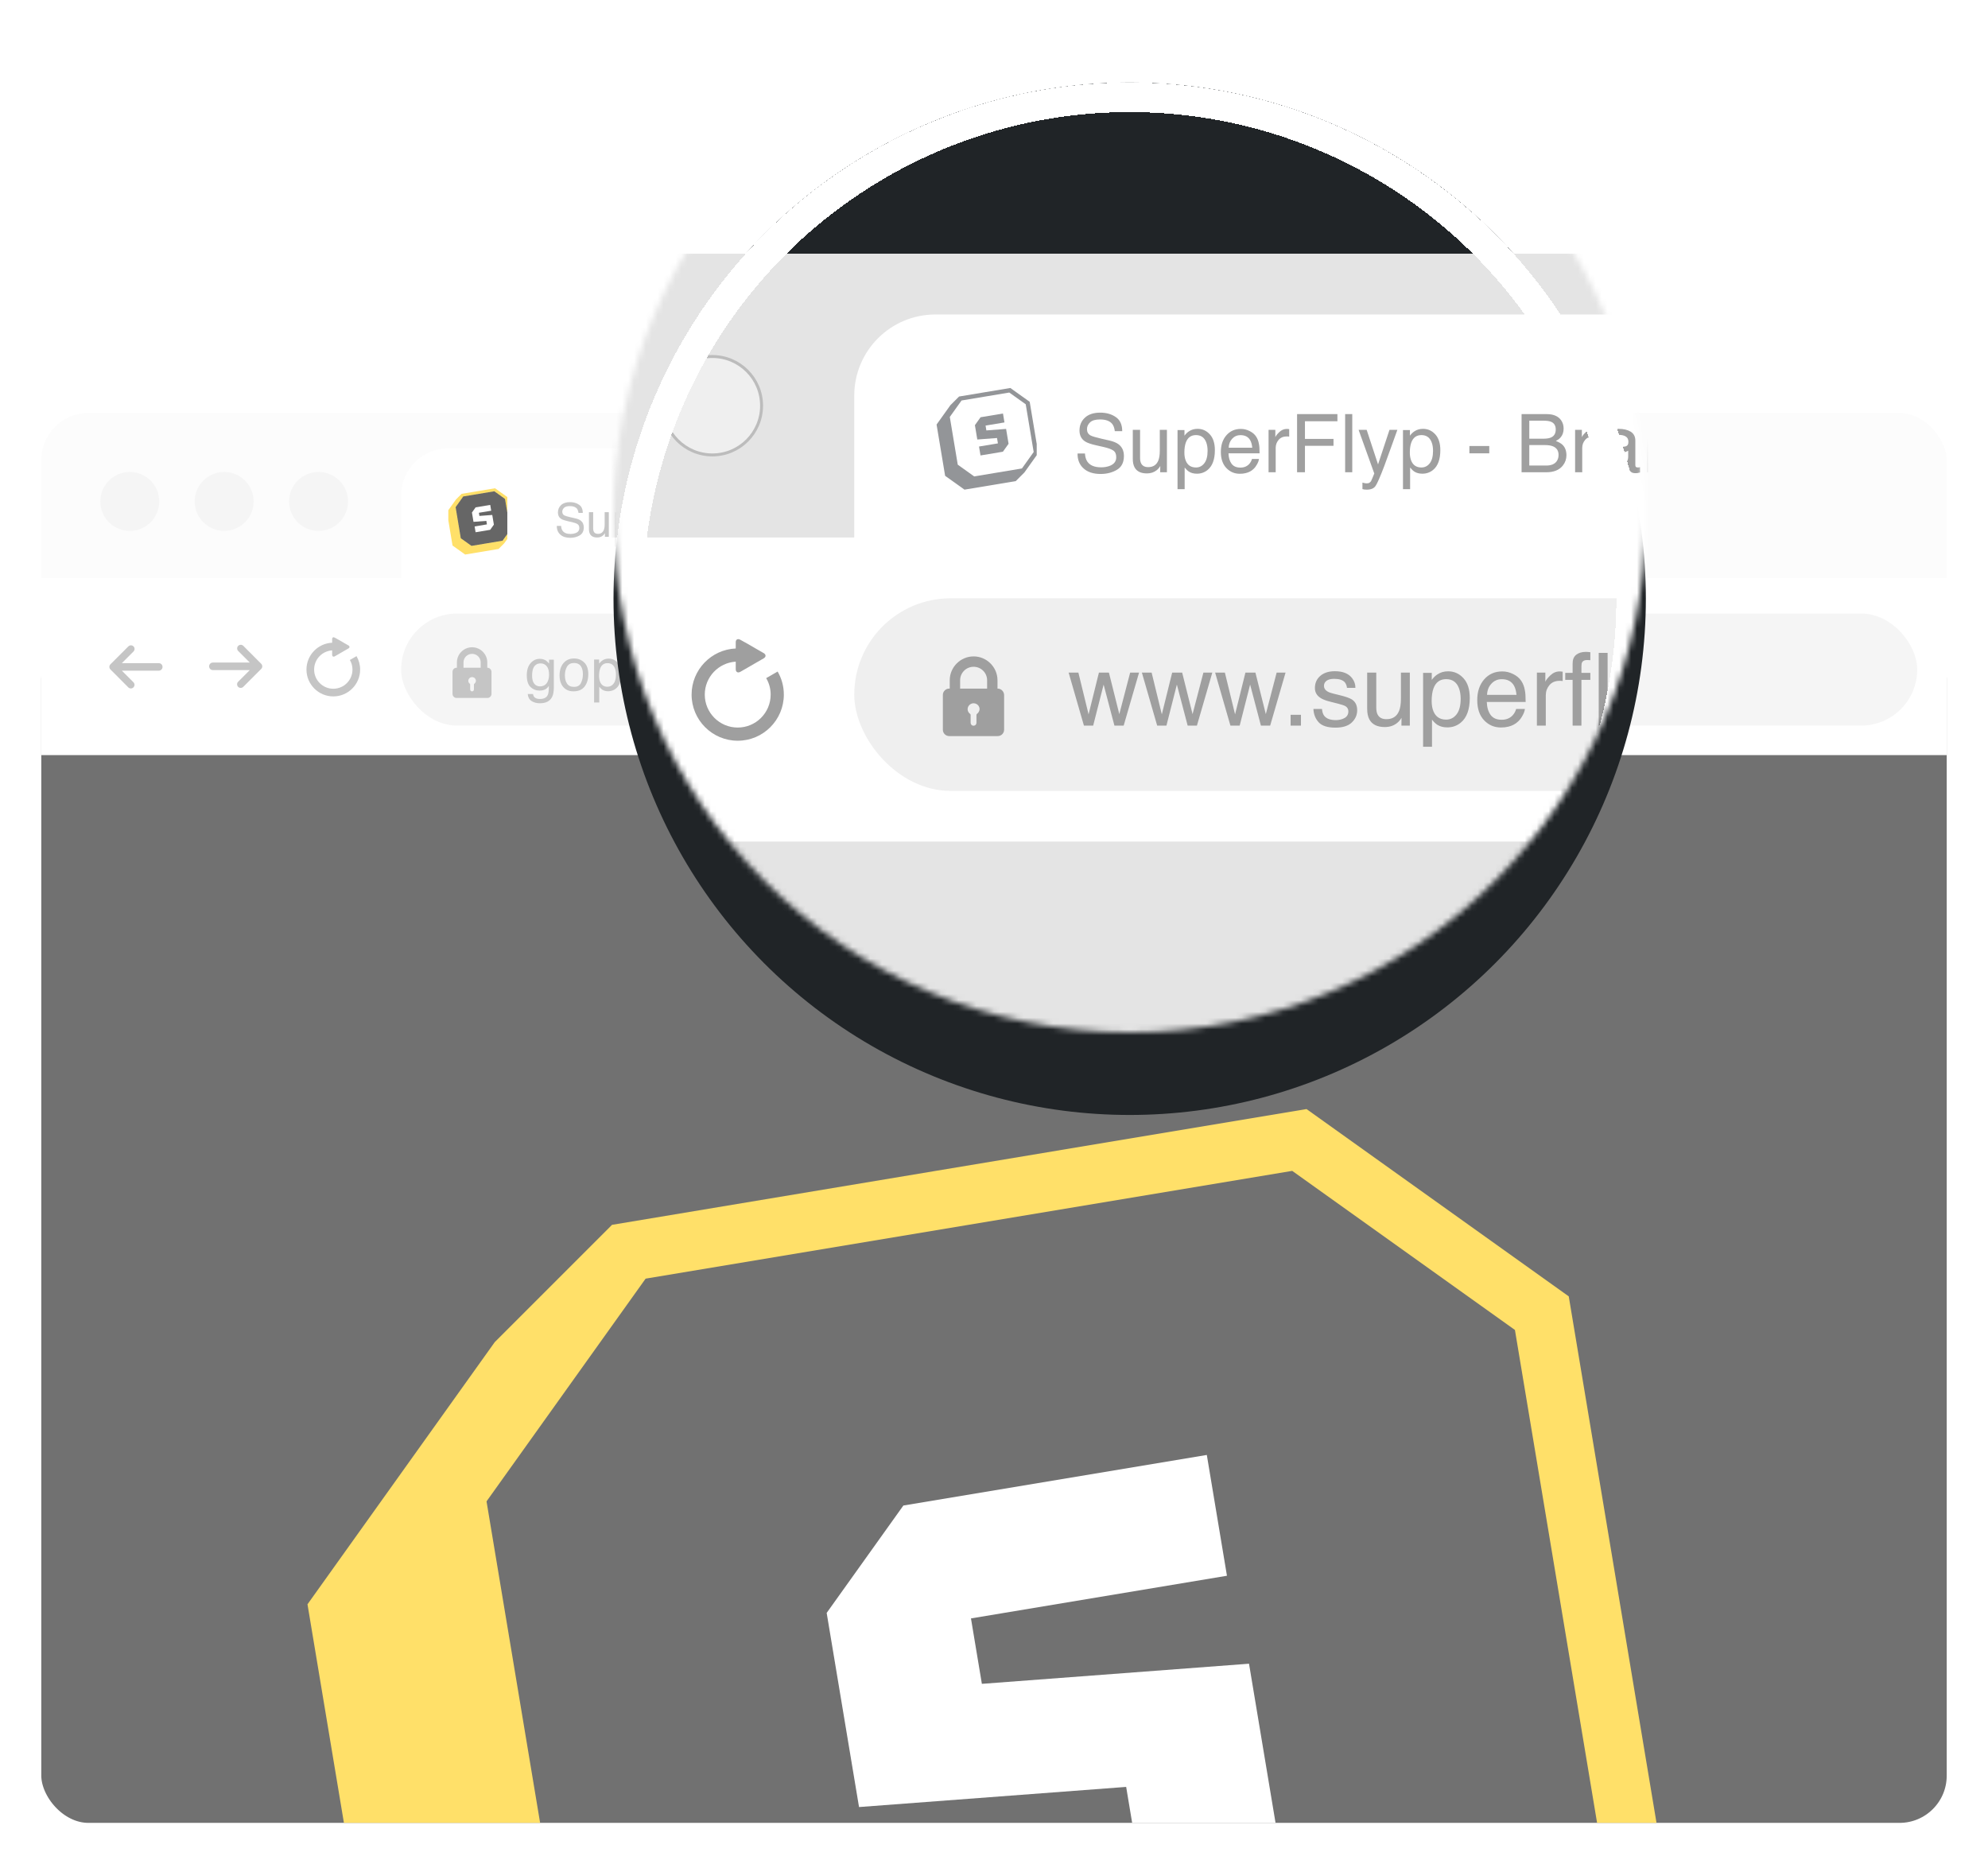 <svg width="337" height="316" viewBox="0 0 337 316" fill="none" xmlns="http://www.w3.org/2000/svg">
<g opacity="0.6" filter="url(#filter0_f_2501_3240)">
<rect x="5" y="68" width="327" height="243" rx="10" fill="#FAFAFA" stroke="white" stroke-width="4"/>
<rect x="5" y="105" width="327" height="206" rx="10" fill="#121212" stroke="white" stroke-width="4"/>
<circle cx="22" cy="85" r="5" fill="#EFEFEF"/>
<circle cx="38" cy="85" r="5" fill="#EFEFEF"/>
<circle cx="54" cy="85" r="5" fill="#EFEFEF"/>
<rect x="68" y="76" width="134" height="35" rx="8" fill="white"/>
<rect x="7" y="98" width="323" height="30" fill="white"/>
<rect x="68" y="104" width="257" height="19" rx="9.5" fill="#EFEFEF"/>
<path d="M82.618 113.188H82.604V112.292C82.604 110.878 81.442 109.716 80.028 109.716C78.614 109.716 77.452 110.878 77.452 112.292V113.188H77.396C77.018 113.188 76.71 113.496 76.71 113.874V117.626C76.71 118.004 77.018 118.312 77.396 118.312H82.632C83.01 118.312 83.318 118.004 83.318 117.626V113.86C83.29 113.482 82.996 113.188 82.618 113.188ZM80.406 115.904C80.35 115.946 80.336 115.974 80.336 116.044C80.336 116.324 80.336 116.59 80.336 116.87C80.336 116.982 80.28 117.094 80.182 117.15C79.944 117.276 79.706 117.108 79.706 116.87C79.706 116.59 79.706 116.324 79.706 116.044C79.706 115.988 79.692 115.946 79.65 115.918C79.398 115.736 79.314 115.414 79.44 115.148C79.566 114.882 79.86 114.728 80.14 114.784C80.448 114.84 80.672 115.092 80.672 115.414C80.658 115.596 80.574 115.778 80.406 115.904ZM81.47 113.188H78.572V112.292C78.572 111.494 79.216 110.836 80.028 110.836C80.826 110.836 81.484 111.48 81.484 112.292V113.188H81.47Z" fill="#9F9F9F"/>
<path d="M91.49 111.678C91.9 111.678 92.258 111.779 92.564 111.98C92.731 112.094 92.9 112.26 93.072 112.479V111.819H93.883V116.575C93.883 117.239 93.785 117.763 93.59 118.147C93.225 118.857 92.537 119.212 91.524 119.212C90.961 119.212 90.488 119.085 90.103 118.831C89.719 118.58 89.505 118.187 89.459 117.649H90.353C90.395 117.884 90.48 118.064 90.606 118.191C90.805 118.387 91.118 118.484 91.544 118.484C92.218 118.484 92.659 118.247 92.867 117.771C92.991 117.492 93.048 116.992 93.038 116.272C92.862 116.539 92.651 116.738 92.403 116.868C92.156 116.998 91.829 117.063 91.422 117.063C90.856 117.063 90.359 116.863 89.933 116.463C89.509 116.059 89.298 115.394 89.298 114.466C89.298 113.59 89.511 112.907 89.938 112.415C90.367 111.924 90.885 111.678 91.49 111.678ZM93.072 114.363C93.072 113.715 92.939 113.235 92.672 112.923C92.405 112.61 92.065 112.454 91.651 112.454C91.033 112.454 90.61 112.744 90.382 113.323C90.261 113.632 90.201 114.038 90.201 114.539C90.201 115.128 90.32 115.577 90.558 115.887C90.799 116.193 91.121 116.346 91.524 116.346C92.156 116.346 92.6 116.061 92.857 115.491C93.001 115.169 93.072 114.793 93.072 114.363ZM97.286 116.434C97.869 116.434 98.268 116.214 98.482 115.774C98.701 115.332 98.81 114.84 98.81 114.3C98.81 113.812 98.731 113.414 98.575 113.108C98.328 112.627 97.901 112.386 97.296 112.386C96.759 112.386 96.368 112.591 96.124 113.001C95.88 113.411 95.758 113.906 95.758 114.485C95.758 115.042 95.88 115.506 96.124 115.877C96.368 116.248 96.755 116.434 97.286 116.434ZM97.32 111.619C97.994 111.619 98.564 111.844 99.029 112.293C99.495 112.742 99.728 113.403 99.728 114.275C99.728 115.118 99.522 115.815 99.112 116.365C98.702 116.915 98.066 117.19 97.203 117.19C96.484 117.19 95.912 116.948 95.489 116.463C95.066 115.975 94.855 115.32 94.855 114.5C94.855 113.621 95.078 112.921 95.523 112.4C95.969 111.88 96.568 111.619 97.32 111.619ZM102.984 116.409C103.395 116.409 103.735 116.238 104.005 115.896C104.278 115.551 104.415 115.037 104.415 114.354C104.415 113.937 104.355 113.579 104.234 113.279C104.007 112.703 103.59 112.415 102.984 112.415C102.376 112.415 101.959 112.719 101.734 113.328C101.614 113.654 101.554 114.067 101.554 114.568C101.554 114.972 101.614 115.315 101.734 115.599C101.962 116.139 102.379 116.409 102.984 116.409ZM100.709 111.795H101.563V112.488C101.739 112.251 101.931 112.067 102.14 111.937C102.436 111.741 102.784 111.644 103.185 111.644C103.777 111.644 104.28 111.871 104.693 112.327C105.107 112.78 105.313 113.427 105.313 114.271C105.313 115.41 105.016 116.224 104.42 116.712C104.042 117.021 103.603 117.176 103.102 117.176C102.708 117.176 102.377 117.09 102.11 116.917C101.954 116.819 101.78 116.652 101.588 116.414V119.085H100.709V111.795ZM106.344 111.795H107.237V117H106.344V111.795ZM106.344 109.827H107.237V110.823H106.344V109.827ZM110.416 111.678C110.826 111.678 111.184 111.779 111.49 111.98C111.656 112.094 111.826 112.26 111.998 112.479V111.819H112.809V116.575C112.809 117.239 112.711 117.763 112.516 118.147C112.151 118.857 111.463 119.212 110.45 119.212C109.887 119.212 109.413 119.085 109.029 118.831C108.645 118.58 108.43 118.187 108.385 117.649H109.278C109.321 117.884 109.405 118.064 109.532 118.191C109.731 118.387 110.043 118.484 110.47 118.484C111.144 118.484 111.585 118.247 111.793 117.771C111.917 117.492 111.974 116.992 111.964 116.272C111.788 116.539 111.576 116.738 111.329 116.868C111.082 116.998 110.755 117.063 110.348 117.063C109.781 117.063 109.285 116.863 108.858 116.463C108.435 116.059 108.224 115.394 108.224 114.466C108.224 113.59 108.437 112.907 108.863 112.415C109.293 111.924 109.811 111.678 110.416 111.678ZM111.998 114.363C111.998 113.715 111.865 113.235 111.598 112.923C111.331 112.61 110.991 112.454 110.577 112.454C109.959 112.454 109.535 112.744 109.308 113.323C109.187 113.632 109.127 114.038 109.127 114.539C109.127 115.128 109.246 115.577 109.483 115.887C109.724 116.193 110.047 116.346 110.45 116.346C111.082 116.346 111.526 116.061 111.783 115.491C111.926 115.169 111.998 114.793 111.998 114.363ZM114.161 111.771H114.996V112.674C115.064 112.498 115.232 112.285 115.499 112.034C115.766 111.78 116.074 111.653 116.422 111.653C116.438 111.653 116.466 111.655 116.505 111.658C116.544 111.661 116.611 111.668 116.705 111.678V112.605C116.653 112.596 116.604 112.589 116.559 112.586C116.516 112.583 116.469 112.581 116.417 112.581C115.974 112.581 115.634 112.724 115.396 113.011C115.159 113.294 115.04 113.621 115.04 113.992V117H114.161V111.771ZM118.141 115.608C118.141 115.862 118.233 116.062 118.419 116.209C118.604 116.355 118.824 116.429 119.078 116.429C119.387 116.429 119.687 116.357 119.977 116.214C120.465 115.976 120.709 115.587 120.709 115.047V114.339C120.602 114.407 120.463 114.464 120.294 114.51C120.125 114.555 119.959 114.588 119.796 114.607L119.264 114.676C118.945 114.718 118.705 114.785 118.546 114.876C118.276 115.029 118.141 115.273 118.141 115.608ZM120.27 113.831C120.471 113.805 120.606 113.72 120.675 113.577C120.714 113.499 120.733 113.387 120.733 113.24C120.733 112.941 120.626 112.724 120.411 112.591C120.2 112.454 119.895 112.386 119.498 112.386C119.039 112.386 118.714 112.509 118.521 112.757C118.414 112.894 118.344 113.097 118.312 113.367H117.491C117.507 112.723 117.716 112.275 118.116 112.024C118.52 111.771 118.987 111.644 119.518 111.644C120.133 111.644 120.632 111.761 121.017 111.995C121.397 112.229 121.588 112.594 121.588 113.089V116.102C121.588 116.193 121.606 116.266 121.642 116.321C121.681 116.377 121.76 116.404 121.881 116.404C121.92 116.404 121.964 116.403 122.013 116.399C122.062 116.393 122.114 116.385 122.169 116.375V117.024C122.032 117.063 121.928 117.088 121.856 117.098C121.785 117.107 121.687 117.112 121.563 117.112C121.261 117.112 121.041 117.005 120.904 116.79C120.833 116.676 120.782 116.515 120.753 116.307C120.574 116.541 120.317 116.744 119.981 116.917C119.646 117.09 119.277 117.176 118.873 117.176C118.388 117.176 117.991 117.029 117.682 116.736C117.376 116.44 117.223 116.071 117.223 115.628C117.223 115.143 117.374 114.767 117.677 114.5C117.979 114.233 118.377 114.069 118.868 114.007L120.27 113.831ZM125.24 116.409C125.65 116.409 125.991 116.238 126.261 115.896C126.534 115.551 126.671 115.037 126.671 114.354C126.671 113.937 126.611 113.579 126.49 113.279C126.262 112.703 125.846 112.415 125.24 112.415C124.632 112.415 124.215 112.719 123.99 113.328C123.87 113.654 123.81 114.067 123.81 114.568C123.81 114.972 123.87 115.315 123.99 115.599C124.218 116.139 124.635 116.409 125.24 116.409ZM122.965 111.795H123.819V112.488C123.995 112.251 124.187 112.067 124.396 111.937C124.692 111.741 125.04 111.644 125.44 111.644C126.033 111.644 126.536 111.871 126.949 112.327C127.363 112.78 127.569 113.427 127.569 114.271C127.569 115.41 127.271 116.224 126.676 116.712C126.298 117.021 125.859 117.176 125.357 117.176C124.964 117.176 124.633 117.09 124.366 116.917C124.21 116.819 124.036 116.652 123.844 116.414V119.085H122.965V111.795ZM128.6 109.803H129.479V112.479C129.687 112.215 129.874 112.029 130.04 111.922C130.323 111.736 130.676 111.644 131.1 111.644C131.858 111.644 132.372 111.909 132.643 112.439C132.789 112.729 132.862 113.131 132.862 113.646V117H131.959V113.704C131.959 113.32 131.91 113.038 131.812 112.859C131.653 112.573 131.354 112.43 130.914 112.43C130.549 112.43 130.219 112.555 129.923 112.806C129.627 113.056 129.479 113.53 129.479 114.227V117H128.6V109.803ZM137.433 111.771H138.404C138.281 112.106 138.006 112.871 137.579 114.065C137.26 114.964 136.993 115.696 136.778 116.263C136.271 117.597 135.912 118.411 135.704 118.704C135.496 118.997 135.138 119.144 134.63 119.144C134.506 119.144 134.41 119.139 134.342 119.129C134.277 119.119 134.195 119.101 134.098 119.075V118.274C134.251 118.317 134.361 118.343 134.43 118.353C134.498 118.362 134.558 118.367 134.61 118.367C134.773 118.367 134.892 118.34 134.967 118.284C135.045 118.232 135.11 118.167 135.162 118.089C135.178 118.063 135.237 117.929 135.338 117.688C135.439 117.448 135.512 117.269 135.558 117.151L133.624 111.771H134.62L136.021 116.028L137.433 111.771ZM138.634 115.936H139.654V117H138.634V115.936ZM143.224 111.619C143.813 111.619 144.291 111.762 144.659 112.049C145.03 112.335 145.253 112.828 145.328 113.528H144.474C144.422 113.206 144.303 112.939 144.117 112.728C143.932 112.513 143.634 112.405 143.224 112.405C142.664 112.405 142.263 112.679 142.022 113.226C141.866 113.58 141.788 114.018 141.788 114.539C141.788 115.063 141.899 115.504 142.12 115.862C142.341 116.22 142.69 116.399 143.165 116.399C143.53 116.399 143.818 116.289 144.029 116.067C144.244 115.843 144.392 115.537 144.474 115.149H145.328C145.23 115.843 144.986 116.351 144.596 116.673C144.205 116.992 143.705 117.151 143.097 117.151C142.413 117.151 141.868 116.902 141.461 116.404C141.054 115.903 140.851 115.278 140.851 114.529C140.851 113.611 141.074 112.897 141.52 112.386C141.965 111.875 142.534 111.619 143.224 111.619ZM148.282 116.434C148.865 116.434 149.264 116.214 149.479 115.774C149.697 115.332 149.806 114.84 149.806 114.3C149.806 113.812 149.728 113.414 149.571 113.108C149.324 112.627 148.897 112.386 148.292 112.386C147.755 112.386 147.364 112.591 147.12 113.001C146.876 113.411 146.754 113.906 146.754 114.485C146.754 115.042 146.876 115.506 147.12 115.877C147.364 116.248 147.752 116.434 148.282 116.434ZM148.316 111.619C148.99 111.619 149.56 111.844 150.025 112.293C150.491 112.742 150.724 113.403 150.724 114.275C150.724 115.118 150.519 115.815 150.108 116.365C149.698 116.915 149.062 117.19 148.199 117.19C147.48 117.19 146.909 116.948 146.485 116.463C146.062 115.975 145.851 115.32 145.851 114.5C145.851 113.621 146.074 112.921 146.52 112.4C146.965 111.88 147.564 111.619 148.316 111.619ZM151.773 111.771H152.643V112.513C152.851 112.256 153.04 112.068 153.209 111.951C153.499 111.753 153.827 111.653 154.195 111.653C154.612 111.653 154.947 111.756 155.201 111.961C155.344 112.078 155.475 112.251 155.592 112.479C155.787 112.199 156.017 111.992 156.28 111.858C156.544 111.722 156.84 111.653 157.169 111.653C157.872 111.653 158.351 111.907 158.604 112.415C158.741 112.688 158.81 113.056 158.81 113.519V117H157.896V113.367C157.896 113.019 157.809 112.78 157.633 112.649C157.46 112.519 157.249 112.454 156.998 112.454C156.653 112.454 156.355 112.57 156.104 112.801C155.857 113.032 155.733 113.418 155.733 113.958V117H154.84V113.587C154.84 113.232 154.798 112.973 154.713 112.811C154.579 112.566 154.33 112.444 153.966 112.444C153.634 112.444 153.331 112.573 153.058 112.83C152.787 113.087 152.652 113.553 152.652 114.227V117H151.773V111.771Z" fill="#9F9F9F"/>
<path d="M95.117 89.148C95.135 89.474 95.212 89.738 95.348 89.941C95.606 90.322 96.06 90.512 96.711 90.512C97.003 90.512 97.268 90.47 97.508 90.387C97.971 90.225 98.203 89.936 98.203 89.519C98.203 89.207 98.106 88.984 97.91 88.852C97.712 88.721 97.402 88.608 96.981 88.512L96.203 88.336C95.695 88.221 95.336 88.095 95.125 87.957C94.76 87.717 94.578 87.359 94.578 86.883C94.578 86.367 94.757 85.944 95.113 85.613C95.47 85.283 95.975 85.117 96.629 85.117C97.231 85.117 97.741 85.263 98.16 85.555C98.582 85.844 98.793 86.307 98.793 86.945H98.062C98.023 86.638 97.94 86.402 97.812 86.238C97.576 85.939 97.173 85.789 96.606 85.789C96.147 85.789 95.818 85.885 95.617 86.078C95.417 86.271 95.316 86.495 95.316 86.75C95.316 87.031 95.434 87.237 95.668 87.367C95.822 87.451 96.169 87.555 96.711 87.68L97.516 87.863C97.904 87.952 98.203 88.073 98.414 88.227C98.779 88.495 98.961 88.884 98.961 89.394C98.961 90.03 98.729 90.484 98.266 90.758C97.805 91.031 97.268 91.168 96.656 91.168C95.943 91.168 95.384 90.986 94.981 90.621C94.577 90.259 94.379 89.768 94.387 89.148H95.117ZM100.555 86.816V89.594C100.555 89.807 100.589 89.982 100.656 90.117C100.781 90.367 101.014 90.492 101.355 90.492C101.845 90.492 102.178 90.273 102.355 89.836C102.452 89.602 102.5 89.28 102.5 88.871V86.816H103.203V91H102.539L102.547 90.383C102.456 90.542 102.342 90.676 102.207 90.785C101.939 91.004 101.613 91.113 101.23 91.113C100.634 91.113 100.228 90.914 100.012 90.516C99.894 90.302 99.836 90.017 99.836 89.66V86.816H100.555ZM106.07 90.527C106.398 90.527 106.671 90.391 106.887 90.117C107.105 89.841 107.215 89.43 107.215 88.883C107.215 88.549 107.167 88.263 107.07 88.023C106.888 87.562 106.555 87.332 106.07 87.332C105.583 87.332 105.25 87.576 105.07 88.062C104.974 88.323 104.926 88.654 104.926 89.055C104.926 89.378 104.974 89.652 105.07 89.879C105.253 90.311 105.586 90.527 106.07 90.527ZM104.25 86.836H104.934V87.391C105.074 87.201 105.228 87.053 105.395 86.949C105.632 86.793 105.91 86.715 106.23 86.715C106.704 86.715 107.107 86.897 107.438 87.262C107.768 87.624 107.934 88.142 107.934 88.816C107.934 89.728 107.695 90.379 107.219 90.769C106.917 91.017 106.565 91.141 106.164 91.141C105.849 91.141 105.585 91.072 105.371 90.934C105.246 90.856 105.107 90.721 104.953 90.531V92.668H104.25V86.836ZM110.5 86.723C110.797 86.723 111.085 86.793 111.363 86.934C111.642 87.072 111.854 87.251 112 87.473C112.141 87.684 112.234 87.93 112.281 88.211C112.323 88.404 112.344 88.711 112.344 89.133H109.277C109.29 89.557 109.391 89.898 109.578 90.156C109.766 90.412 110.056 90.539 110.449 90.539C110.816 90.539 111.109 90.418 111.328 90.176C111.453 90.035 111.542 89.872 111.594 89.688H112.285C112.267 89.841 112.206 90.013 112.102 90.203C112 90.391 111.885 90.544 111.758 90.664C111.544 90.872 111.28 91.013 110.965 91.086C110.796 91.128 110.604 91.148 110.391 91.148C109.87 91.148 109.428 90.96 109.066 90.582C108.704 90.202 108.523 89.671 108.523 88.988C108.523 88.316 108.706 87.771 109.07 87.352C109.435 86.932 109.911 86.723 110.5 86.723ZM111.621 88.574C111.592 88.269 111.526 88.026 111.422 87.844C111.229 87.505 110.908 87.336 110.457 87.336C110.134 87.336 109.863 87.453 109.645 87.688C109.426 87.919 109.31 88.215 109.297 88.574H111.621ZM113.23 86.816H113.898V87.539C113.953 87.398 114.087 87.228 114.301 87.027C114.514 86.824 114.76 86.723 115.039 86.723C115.052 86.723 115.074 86.724 115.105 86.727C115.137 86.729 115.19 86.734 115.266 86.742V87.484C115.224 87.477 115.185 87.471 115.148 87.469C115.115 87.466 115.077 87.465 115.035 87.465C114.681 87.465 114.409 87.579 114.219 87.809C114.029 88.035 113.934 88.297 113.934 88.594V91H113.23V86.816ZM116.043 85.262H120.023V85.965H116.82V87.707H119.637V88.391H116.82V91H116.043V85.262ZM120.785 85.262H121.488V91H120.785V85.262ZM125.16 86.816H125.938C125.839 87.085 125.618 87.697 125.277 88.652C125.022 89.371 124.809 89.957 124.637 90.41C124.23 91.478 123.944 92.129 123.777 92.363C123.611 92.598 123.324 92.715 122.918 92.715C122.819 92.715 122.742 92.711 122.688 92.703C122.635 92.695 122.57 92.681 122.492 92.66V92.019C122.615 92.053 122.703 92.074 122.758 92.082C122.812 92.09 122.861 92.094 122.902 92.094C123.033 92.094 123.128 92.072 123.188 92.027C123.25 91.986 123.302 91.934 123.344 91.871C123.357 91.85 123.404 91.743 123.484 91.551C123.565 91.358 123.624 91.215 123.66 91.121L122.113 86.816H122.91L124.031 90.223L125.16 86.816ZM128.312 90.527C128.641 90.527 128.913 90.391 129.129 90.117C129.348 89.841 129.457 89.43 129.457 88.883C129.457 88.549 129.409 88.263 129.312 88.023C129.13 87.562 128.797 87.332 128.312 87.332C127.826 87.332 127.492 87.576 127.312 88.062C127.216 88.323 127.168 88.654 127.168 89.055C127.168 89.378 127.216 89.652 127.312 89.879C127.495 90.311 127.828 90.527 128.312 90.527ZM126.492 86.836H127.176V87.391C127.316 87.201 127.47 87.053 127.637 86.949C127.874 86.793 128.152 86.715 128.473 86.715C128.947 86.715 129.349 86.897 129.68 87.262C130.01 87.624 130.176 88.142 130.176 88.816C130.176 89.728 129.938 90.379 129.461 90.769C129.159 91.017 128.807 91.141 128.406 91.141C128.091 91.141 127.827 91.072 127.613 90.934C127.488 90.856 127.349 90.721 127.195 90.531V92.668H126.492V86.836Z" fill="#9F9F9F"/>
<path d="M60.439 111.225L59.308 111.875C59.594 112.356 59.75 112.915 59.75 113.5C59.75 115.294 58.294 116.75 56.5 116.75C54.706 116.75 53.25 115.294 53.25 113.5C53.25 111.771 54.602 110.354 56.305 110.25C56.305 110.38 56.305 110.51 56.305 110.64V110.991C56.305 111.277 56.513 111.394 56.76 111.251L57.462 110.848C57.709 110.705 58.112 110.471 58.359 110.328L59.061 109.925C59.308 109.782 59.308 109.548 59.061 109.405L58.359 109.002C58.112 108.859 57.709 108.625 57.462 108.482L56.76 108.092C56.513 107.949 56.305 108.053 56.305 108.326C56.305 108.508 56.305 108.742 56.305 108.95C53.887 109.054 51.95 111.056 51.95 113.5C51.95 116.009 53.991 118.05 56.5 118.05C59.009 118.05 61.05 116.009 61.05 113.5C61.05 112.668 60.829 111.901 60.439 111.225Z" fill="#9F9F9F"/>
<path fill-rule="evenodd" clip-rule="evenodd" d="M35.45 112.95C35.45 112.59 35.74 112.31 36.09 112.31L42.34 112.31L40.38 110.35C40.14 110.11 40.14 109.72 40.38 109.48C40.62 109.24 41.01 109.24 41.25 109.48L44.28 112.52C44.52 112.76 44.52 113.15 44.28 113.39L41.24 116.43C41 116.67 40.61 116.67 40.37 116.43C40.13 116.19 40.13 115.8 40.37 115.56L42.34 113.59L36.09 113.59C35.73 113.59 35.45 113.31 35.45 112.95Z" fill="#9F9F9F"/>
<g clip-path="url(#clip0_2501_3240)">
<g clip-path="url(#clip1_2501_3240)">
<path d="M85.198 91.66L79.923 92.54L78.106 91.242L77.227 85.967L78.525 84.15L83.8 83.271L85.617 84.569L86.496 89.843L85.198 91.66Z" fill="black" stroke="black" stroke-width="0.112" stroke-miterlimit="10"/>
<path d="M86.056 84.295L83.916 82.767L78.251 83.711L77.294 84.667L75.766 86.806L76.711 92.472L78.85 94L84.516 93.056L85.472 92.099L87 89.96L86.056 84.295ZM85.198 91.66L79.923 92.539L78.106 91.242L77.227 85.967L78.525 84.15L83.8 83.271L85.617 84.569L86.496 89.843L85.198 91.66Z" fill="#FFCB05"/>
<path d="M83.721 88.933L83.095 89.81L80.62 90.222L80.456 89.237L82.544 88.889L82.445 88.296L80.266 88.46L80.002 86.877L80.628 86.001L83.103 85.588L83.267 86.574L81.179 86.922L81.268 87.455L83.447 87.291L83.721 88.933Z" fill="white"/>
</g>
</g>
<path fill-rule="evenodd" clip-rule="evenodd" d="M27.55 113.05C27.55 113.41 27.26 113.69 26.91 113.69H20.66L22.62 115.65C22.86 115.89 22.86 116.28 22.62 116.52C22.38 116.76 21.99 116.76 21.75 116.52L18.72 113.48C18.48 113.24 18.48 112.85 18.72 112.61L21.76 109.57C22 109.33 22.39 109.33 22.63 109.57C22.87 109.81 22.87 110.2 22.63 110.44L20.66 112.41H26.91C27.27 112.41 27.55 112.69 27.55 113.05Z" fill="#9F9F9F"/>
<g clip-path="url(#clip2_2501_3240)">
<path d="M265.931 219.751L221.479 188L103.749 207.623L83.876 227.495L52.125 271.948L71.748 389.678L116.2 421.429L233.93 401.806L253.803 381.933L285.554 337.481L265.931 219.751ZM248.109 372.809L138.499 391.078L100.745 364.111L82.476 254.501L109.443 216.747L219.052 198.478L256.807 225.445L275.076 335.054L248.109 372.809Z" fill="#FFCB05"/>
<path d="M217.417 316.147L204.414 334.352L152.976 342.925L149.562 322.446L192.956 315.214L190.904 302.903L145.62 306.317L140.135 273.408L153.138 255.204L204.576 246.631L207.99 267.11L164.596 274.342L166.445 285.432L211.729 282.019L217.417 316.147Z" fill="white"/>
</g>
</g>
<g filter="url(#filter1_d_2501_3240)">
<circle cx="191.5" cy="87.5" r="87.5" fill="#202427"/>
</g>
<mask id="mask0_2501_3240" style="mask-type:alpha" maskUnits="userSpaceOnUse" x="104" y="0" width="175" height="175">
<circle cx="191.5" cy="87.5" r="87.5" fill="#C4C4C4"/>
</mask>
<g mask="url(#mask0_2501_3240)">
<rect x="40" y="43" width="555" height="410.666" rx="13.746" fill="#E4E4E4"/>
<circle cx="120.759" cy="68.774" r="8.341" fill="#EFEFEF" stroke="#BCBCBC" stroke-width="0.5"/>
<rect x="144.812" y="53.31" width="230.248" height="60.139" rx="13.746" fill="white"/>
<rect x="40" y="91.112" width="555" height="51.548" fill="white"/>
<rect x="144.812" y="101.421" width="441.594" height="32.647" rx="16.323" fill="#EFEFEF"/>
<path d="M182.804 114.014L184.532 121.095L186.286 114.014H187.98L189.742 121.054L191.58 114.014H193.09L190.481 123H188.912L187.083 116.045L185.312 123H183.744L181.151 114.014H182.804ZM195.221 114.014L196.949 121.095L198.703 114.014H200.398L202.16 121.054L203.997 114.014H205.507L202.898 123H201.329L199.5 116.045L197.73 123H196.161L193.568 114.014H195.221ZM207.638 114.014L209.366 121.095L211.12 114.014H212.815L214.577 121.054L216.414 114.014H217.924L215.315 123H213.746L211.917 116.045L210.147 123H208.578L205.985 114.014H207.638ZM218.78 121.171H220.534V123H218.78V121.171ZM224.099 120.181C224.144 120.684 224.27 121.07 224.477 121.339C224.857 121.825 225.517 122.069 226.457 122.069C227.016 122.069 227.508 121.948 227.934 121.708C228.359 121.462 228.571 121.084 228.571 120.575C228.571 120.189 228.401 119.896 228.059 119.694C227.841 119.571 227.411 119.429 226.767 119.266L225.568 118.964C224.801 118.774 224.236 118.562 223.873 118.327C223.224 117.918 222.9 117.354 222.9 116.632C222.9 115.782 223.204 115.094 223.814 114.568C224.429 114.042 225.254 113.779 226.289 113.779C227.643 113.779 228.619 114.177 229.217 114.971C229.592 115.474 229.774 116.017 229.763 116.598H228.336C228.308 116.257 228.188 115.947 227.975 115.667C227.629 115.27 227.027 115.071 226.172 115.071C225.601 115.071 225.168 115.181 224.871 115.399C224.58 115.617 224.435 115.905 224.435 116.263C224.435 116.654 224.628 116.968 225.014 117.203C225.238 117.342 225.568 117.465 226.004 117.572L227.002 117.815C228.087 118.078 228.814 118.332 229.184 118.578C229.771 118.964 230.065 119.571 230.065 120.399C230.065 121.199 229.76 121.89 229.15 122.471C228.546 123.053 227.623 123.344 226.381 123.344C225.045 123.344 224.096 123.042 223.537 122.438C222.983 121.828 222.687 121.076 222.648 120.181H224.099ZM233.303 114.014V119.98C233.303 120.438 233.376 120.813 233.521 121.104C233.79 121.641 234.29 121.909 235.023 121.909C236.075 121.909 236.791 121.439 237.171 120.5C237.378 119.996 237.481 119.306 237.481 118.427V114.014H238.991V123H237.565L237.582 121.674C237.386 122.016 237.143 122.304 236.852 122.539C236.276 123.008 235.577 123.243 234.755 123.243C233.474 123.243 232.601 122.815 232.137 121.96C231.885 121.501 231.759 120.889 231.759 120.122V114.014H233.303ZM245.15 121.985C245.854 121.985 246.439 121.691 246.903 121.104C247.373 120.511 247.608 119.627 247.608 118.453C247.608 117.737 247.505 117.121 247.298 116.607C246.906 115.617 246.19 115.122 245.15 115.122C244.104 115.122 243.388 115.645 243.002 116.691C242.795 117.25 242.691 117.96 242.691 118.822C242.691 119.515 242.795 120.105 243.002 120.592C243.393 121.521 244.109 121.985 245.15 121.985ZM241.24 114.056H242.708V115.248C243.01 114.839 243.34 114.523 243.698 114.3C244.207 113.964 244.806 113.796 245.494 113.796C246.512 113.796 247.376 114.188 248.086 114.971C248.797 115.748 249.152 116.861 249.152 118.31C249.152 120.268 248.64 121.666 247.616 122.505C246.968 123.036 246.212 123.302 245.351 123.302C244.674 123.302 244.107 123.154 243.648 122.857C243.379 122.69 243.08 122.402 242.75 121.993V126.583H241.24V114.056ZM254.664 113.813C255.302 113.813 255.92 113.964 256.518 114.266C257.117 114.562 257.572 114.948 257.886 115.424C258.188 115.877 258.389 116.405 258.49 117.01C258.579 117.423 258.624 118.083 258.624 118.99H252.038C252.066 119.901 252.281 120.634 252.684 121.188C253.087 121.736 253.71 122.01 254.555 122.01C255.344 122.01 255.973 121.75 256.443 121.23C256.711 120.928 256.901 120.578 257.013 120.181H258.498C258.459 120.511 258.328 120.88 258.104 121.288C257.886 121.691 257.64 122.021 257.366 122.278C256.907 122.726 256.339 123.028 255.662 123.185C255.299 123.274 254.888 123.319 254.429 123.319C253.31 123.319 252.362 122.913 251.585 122.102C250.807 121.286 250.419 120.145 250.419 118.679C250.419 117.236 250.81 116.064 251.593 115.164C252.376 114.263 253.4 113.813 254.664 113.813ZM257.072 117.79C257.01 117.135 256.868 116.612 256.644 116.221C256.23 115.494 255.539 115.13 254.572 115.13C253.878 115.13 253.296 115.382 252.827 115.885C252.357 116.383 252.108 117.018 252.08 117.79H257.072ZM260.529 114.014H261.963V115.566C262.081 115.264 262.369 114.898 262.827 114.467C263.286 114.031 263.815 113.813 264.413 113.813C264.441 113.813 264.489 113.816 264.556 113.821C264.623 113.827 264.738 113.838 264.9 113.855V115.449C264.81 115.432 264.726 115.421 264.648 115.415C264.575 115.41 264.494 115.407 264.405 115.407C263.644 115.407 263.06 115.653 262.651 116.145C262.243 116.632 262.039 117.194 262.039 117.832V123H260.529V114.014ZM272.518 123H271.008V110.675H272.518V123ZM268.08 123H266.586V115.248H265.336V114.056H266.586V112.462C266.586 111.797 266.79 111.304 267.199 110.986C267.612 110.661 268.163 110.499 268.851 110.499C268.986 110.499 269.106 110.505 269.212 110.516C269.324 110.521 269.45 110.535 269.59 110.558V111.908C269.433 111.897 269.318 111.892 269.246 111.892C269.179 111.886 269.114 111.883 269.053 111.883C268.628 111.883 268.345 112.006 268.205 112.252C268.121 112.392 268.08 112.622 268.08 112.94V114.056H269.59V115.248H268.08V123ZM280.413 114.014H282.082C281.87 114.59 281.397 115.905 280.664 117.958C280.116 119.501 279.658 120.76 279.289 121.733C278.416 124.026 277.801 125.425 277.443 125.928C277.085 126.431 276.469 126.683 275.597 126.683C275.384 126.683 275.219 126.675 275.102 126.658C274.99 126.641 274.85 126.61 274.682 126.566V125.19C274.945 125.262 275.135 125.307 275.253 125.324C275.37 125.341 275.474 125.349 275.563 125.349C275.843 125.349 276.047 125.302 276.176 125.207C276.31 125.117 276.422 125.005 276.511 124.871C276.539 124.826 276.64 124.597 276.813 124.183C276.987 123.769 277.113 123.461 277.191 123.26L273.869 114.014H275.58L277.988 121.33L280.413 114.014ZM287.183 121.985C287.888 121.985 288.473 121.691 288.937 121.104C289.407 120.511 289.642 119.627 289.642 118.453C289.642 117.737 289.538 117.121 289.331 116.607C288.94 115.617 288.224 115.122 287.183 115.122C286.138 115.122 285.422 115.645 285.036 116.691C284.829 117.25 284.725 117.96 284.725 118.822C284.725 119.515 284.829 120.105 285.036 120.592C285.427 121.521 286.143 121.985 287.183 121.985ZM283.274 114.056H284.742V115.248C285.044 114.839 285.374 114.523 285.732 114.3C286.241 113.964 286.839 113.796 287.527 113.796C288.545 113.796 289.41 114.188 290.12 114.971C290.83 115.748 291.186 116.861 291.186 118.31C291.186 120.268 290.674 121.666 289.65 122.505C289.001 123.036 288.246 123.302 287.385 123.302C286.708 123.302 286.14 123.154 285.682 122.857C285.413 122.69 285.114 122.402 284.784 121.993V126.583H283.274V114.056ZM293.317 121.171H295.07V123H293.317V121.171ZM301.203 113.754C302.216 113.754 303.038 114 303.67 114.493C304.307 114.985 304.691 115.832 304.819 117.035H303.351C303.261 116.481 303.057 116.022 302.738 115.659C302.42 115.29 301.908 115.105 301.203 115.105C300.241 115.105 299.553 115.575 299.139 116.515C298.871 117.124 298.736 117.877 298.736 118.771C298.736 119.672 298.927 120.43 299.307 121.045C299.687 121.66 300.286 121.968 301.102 121.968C301.729 121.968 302.224 121.778 302.587 121.398C302.957 121.012 303.211 120.486 303.351 119.82H304.819C304.651 121.012 304.232 121.884 303.561 122.438C302.89 122.986 302.031 123.26 300.985 123.26C299.81 123.26 298.874 122.832 298.174 121.976C297.475 121.115 297.126 120.041 297.126 118.755C297.126 117.177 297.509 115.95 298.275 115.071C299.041 114.193 300.017 113.754 301.203 113.754ZM309.895 122.027C310.896 122.027 311.582 121.649 311.951 120.894C312.325 120.133 312.513 119.289 312.513 118.36C312.513 117.521 312.379 116.839 312.11 116.313C311.685 115.485 310.952 115.071 309.912 115.071C308.989 115.071 308.318 115.424 307.898 116.129C307.479 116.833 307.269 117.684 307.269 118.679C307.269 119.636 307.479 120.433 307.898 121.07C308.318 121.708 308.983 122.027 309.895 122.027ZM309.954 113.754C311.112 113.754 312.091 114.14 312.89 114.912C313.69 115.684 314.09 116.819 314.09 118.318C314.09 119.767 313.738 120.964 313.033 121.909C312.328 122.855 311.235 123.327 309.753 123.327C308.516 123.327 307.535 122.911 306.808 122.077C306.081 121.238 305.717 120.114 305.717 118.704C305.717 117.194 306.1 115.992 306.866 115.097C307.633 114.202 308.662 113.754 309.954 113.754ZM315.894 114.014H317.387V115.29C317.745 114.848 318.07 114.526 318.361 114.325C318.858 113.984 319.423 113.813 320.055 113.813C320.771 113.813 321.347 113.989 321.784 114.342C322.03 114.543 322.254 114.839 322.455 115.231C322.791 114.75 323.185 114.395 323.638 114.165C324.091 113.93 324.6 113.813 325.165 113.813C326.373 113.813 327.195 114.249 327.632 115.122C327.866 115.592 327.984 116.224 327.984 117.018V123H326.415V116.758C326.415 116.159 326.264 115.748 325.962 115.525C325.665 115.301 325.302 115.189 324.871 115.189C324.278 115.189 323.767 115.387 323.336 115.785C322.911 116.182 322.698 116.845 322.698 117.773V123H321.163V117.135C321.163 116.526 321.09 116.081 320.945 115.801C320.715 115.382 320.288 115.172 319.661 115.172C319.091 115.172 318.57 115.393 318.101 115.835C317.636 116.277 317.404 117.077 317.404 118.234V123H315.894V114.014Z" fill="#9F9F9F"/>
<path d="M169.114 116.724H169.092V115.316C169.092 113.094 167.266 111.268 165.044 111.268C162.822 111.268 160.996 113.094 160.996 115.316V116.724H160.908C160.314 116.724 159.83 117.208 159.83 117.802V123.698C159.83 124.292 160.314 124.776 160.908 124.776H169.136C169.73 124.776 170.214 124.292 170.214 123.698V117.78C170.17 117.186 169.708 116.724 169.114 116.724ZM165.638 120.992C165.55 121.058 165.528 121.102 165.528 121.212C165.528 121.652 165.528 122.07 165.528 122.51C165.528 122.686 165.44 122.862 165.286 122.95C164.912 123.148 164.538 122.884 164.538 122.51C164.538 122.07 164.538 121.652 164.538 121.212C164.538 121.124 164.516 121.058 164.45 121.014C164.054 120.728 163.922 120.222 164.12 119.804C164.318 119.386 164.78 119.144 165.22 119.232C165.704 119.32 166.056 119.716 166.056 120.222C166.034 120.508 165.902 120.794 165.638 120.992ZM167.31 116.724H162.756V115.316C162.756 114.062 163.768 113.028 165.044 113.028C166.298 113.028 167.332 114.04 167.332 115.316V116.724H167.31Z" fill="#9F9F9F"/>
<path d="M183.92 76.874C183.951 77.434 184.083 77.888 184.316 78.237C184.759 78.89 185.539 79.217 186.658 79.217C187.159 79.217 187.616 79.145 188.027 79.002C188.824 78.725 189.222 78.228 189.222 77.512C189.222 76.975 189.054 76.592 188.719 76.364C188.379 76.141 187.846 75.946 187.121 75.78L185.786 75.478C184.913 75.281 184.295 75.064 183.933 74.827C183.307 74.415 182.993 73.8 182.993 72.981C182.993 72.095 183.3 71.368 183.913 70.8C184.526 70.232 185.394 69.948 186.517 69.948C187.551 69.948 188.428 70.198 189.148 70.699C189.873 71.196 190.236 71.993 190.236 73.089H188.98C188.913 72.561 188.77 72.156 188.551 71.874C188.144 71.359 187.452 71.102 186.477 71.102C185.689 71.102 185.123 71.268 184.779 71.599C184.434 71.93 184.262 72.315 184.262 72.753C184.262 73.236 184.463 73.59 184.866 73.814C185.13 73.957 185.727 74.136 186.658 74.351L188.041 74.666C188.708 74.818 189.222 75.026 189.585 75.29C190.211 75.751 190.524 76.42 190.524 77.297C190.524 78.389 190.126 79.17 189.329 79.64C188.537 80.109 187.616 80.344 186.564 80.344C185.338 80.344 184.378 80.031 183.685 79.405C182.991 78.783 182.651 77.939 182.664 76.874H183.92ZM193.263 72.867V77.639C193.263 78.006 193.321 78.306 193.437 78.539C193.652 78.968 194.052 79.183 194.639 79.183C195.48 79.183 196.053 78.807 196.357 78.056C196.522 77.653 196.605 77.1 196.605 76.398V72.867H197.813V80.056H196.672L196.686 78.995C196.529 79.268 196.335 79.499 196.102 79.687C195.641 80.062 195.082 80.25 194.424 80.25C193.399 80.25 192.701 79.908 192.33 79.224C192.128 78.857 192.028 78.367 192.028 77.754V72.867H193.263ZM202.74 79.244C203.304 79.244 203.771 79.009 204.143 78.539C204.519 78.065 204.707 77.358 204.707 76.418C204.707 75.845 204.624 75.353 204.458 74.941C204.145 74.149 203.572 73.753 202.74 73.753C201.903 73.753 201.33 74.172 201.022 75.008C200.856 75.456 200.773 76.024 200.773 76.713C200.773 77.268 200.856 77.74 201.022 78.129C201.335 78.872 201.908 79.244 202.74 79.244ZM199.612 72.901H200.787V73.854C201.028 73.527 201.292 73.275 201.579 73.096C201.986 72.827 202.465 72.693 203.015 72.693C203.83 72.693 204.521 73.006 205.089 73.632C205.657 74.254 205.942 75.145 205.942 76.304C205.942 77.87 205.532 78.989 204.713 79.66C204.194 80.085 203.59 80.297 202.901 80.297C202.36 80.297 201.905 80.179 201.539 79.942C201.324 79.807 201.084 79.577 200.82 79.25V82.922H199.612V72.901ZM210.351 72.706C210.862 72.706 211.356 72.827 211.835 73.069C212.314 73.306 212.678 73.615 212.929 73.995C213.17 74.357 213.332 74.78 213.412 75.263C213.484 75.595 213.519 76.123 213.519 76.847H208.251C208.273 77.577 208.445 78.163 208.767 78.606C209.09 79.044 209.588 79.264 210.264 79.264C210.895 79.264 211.398 79.056 211.774 78.64C211.989 78.398 212.141 78.118 212.231 77.801H213.419C213.387 78.065 213.282 78.36 213.103 78.686C212.929 79.009 212.732 79.273 212.513 79.479C212.146 79.837 211.692 80.078 211.15 80.203C210.859 80.275 210.53 80.311 210.163 80.311C209.269 80.311 208.51 79.986 207.888 79.338C207.266 78.684 206.955 77.772 206.955 76.599C206.955 75.445 207.268 74.507 207.895 73.787C208.521 73.066 209.34 72.706 210.351 72.706ZM212.278 75.888C212.229 75.364 212.114 74.946 211.935 74.632C211.604 74.051 211.052 73.76 210.278 73.76C209.723 73.76 209.257 73.961 208.881 74.364C208.506 74.762 208.306 75.27 208.284 75.888H212.278ZM215.043 72.867H216.191V74.109C216.285 73.867 216.515 73.574 216.882 73.23C217.249 72.881 217.672 72.706 218.151 72.706C218.173 72.706 218.211 72.708 218.265 72.713C218.319 72.717 218.41 72.726 218.54 72.74V74.015C218.468 74.002 218.401 73.993 218.339 73.988C218.28 73.984 218.216 73.981 218.144 73.981C217.535 73.981 217.068 74.178 216.741 74.572C216.415 74.961 216.251 75.411 216.251 75.921V80.056H215.043V72.867ZM219.876 70.196H226.715V71.404H221.211V74.398H226.051V75.572H221.211V80.056H219.876V70.196ZM228.024 70.196H229.232V80.056H228.024V70.196ZM235.541 72.867H236.877C236.707 73.328 236.329 74.38 235.743 76.022C235.304 77.257 234.937 78.264 234.642 79.042C233.944 80.877 233.452 81.996 233.165 82.398C232.879 82.801 232.387 83.002 231.689 83.002C231.519 83.002 231.387 82.996 231.293 82.982C231.203 82.969 231.091 82.944 230.957 82.908V81.808C231.167 81.866 231.32 81.902 231.414 81.915C231.508 81.928 231.59 81.935 231.662 81.935C231.886 81.935 232.049 81.897 232.152 81.821C232.259 81.749 232.349 81.66 232.42 81.553C232.443 81.517 232.523 81.333 232.662 81.002C232.801 80.671 232.901 80.425 232.964 80.264L230.306 72.867H231.675L233.602 78.72L235.541 72.867ZM240.958 79.244C241.522 79.244 241.989 79.009 242.361 78.539C242.737 78.065 242.925 77.358 242.925 76.418C242.925 75.845 242.842 75.353 242.676 74.941C242.363 74.149 241.79 73.753 240.958 73.753C240.121 73.753 239.548 74.172 239.24 75.008C239.074 75.456 238.991 76.024 238.991 76.713C238.991 77.268 239.074 77.74 239.24 78.129C239.553 78.872 240.126 79.244 240.958 79.244ZM237.83 72.901H239.005V73.854C239.246 73.527 239.51 73.275 239.797 73.096C240.204 72.827 240.683 72.693 241.233 72.693C242.048 72.693 242.739 73.006 243.307 73.632C243.875 74.254 244.16 75.145 244.16 76.304C244.16 77.87 243.75 78.989 242.931 79.66C242.412 80.085 241.808 80.297 241.119 80.297C240.578 80.297 240.123 80.179 239.757 79.942C239.542 79.807 239.302 79.577 239.038 79.25V82.922H237.83V72.901ZM249.086 75.606H252.456V76.847H249.086V75.606ZM261.671 74.364C262.235 74.364 262.673 74.286 262.987 74.129C263.479 73.883 263.725 73.44 263.725 72.8C263.725 72.156 263.463 71.722 262.94 71.498C262.644 71.373 262.206 71.31 261.624 71.31H259.241V74.364H261.671ZM262.121 78.915C262.94 78.915 263.524 78.678 263.873 78.203C264.092 77.903 264.202 77.541 264.202 77.116C264.202 76.4 263.882 75.912 263.242 75.653C262.902 75.514 262.452 75.445 261.893 75.445H259.241V78.915H262.121ZM257.933 70.196H262.168C263.322 70.196 264.143 70.54 264.631 71.23C264.918 71.637 265.061 72.107 265.061 72.639C265.061 73.261 264.884 73.771 264.53 74.169C264.347 74.38 264.083 74.572 263.738 74.747C264.244 74.939 264.622 75.156 264.873 75.398C265.316 75.827 265.537 76.42 265.537 77.176C265.537 77.812 265.338 78.387 264.94 78.901C264.345 79.671 263.398 80.056 262.101 80.056H257.933V70.196ZM267.007 72.867H268.155V74.109C268.249 73.867 268.479 73.574 268.846 73.23C269.213 72.881 269.636 72.706 270.115 72.706C270.137 72.706 270.175 72.708 270.229 72.713C270.283 72.717 270.374 72.726 270.504 72.74V74.015C270.433 74.002 270.365 73.993 270.303 73.988C270.245 73.984 270.18 73.981 270.108 73.981C269.5 73.981 269.032 74.178 268.705 74.572C268.379 74.961 268.215 75.411 268.215 75.921V80.056H267.007V72.867ZM272.477 78.143C272.477 78.492 272.605 78.767 272.86 78.968C273.115 79.17 273.417 79.27 273.766 79.27C274.191 79.27 274.603 79.172 275.001 78.975C275.672 78.648 276.008 78.114 276.008 77.371V76.398C275.86 76.492 275.67 76.57 275.437 76.633C275.205 76.695 274.977 76.74 274.753 76.767L274.021 76.861C273.583 76.919 273.254 77.011 273.035 77.136C272.663 77.346 272.477 77.682 272.477 78.143ZM275.404 75.7C275.681 75.664 275.867 75.548 275.961 75.351C276.015 75.243 276.042 75.089 276.042 74.888C276.042 74.476 275.894 74.178 275.599 73.995C275.308 73.807 274.889 73.713 274.343 73.713C273.712 73.713 273.265 73.883 273.001 74.223C272.853 74.411 272.757 74.691 272.712 75.062H271.585C271.607 74.176 271.894 73.561 272.444 73.216C272.999 72.867 273.641 72.693 274.37 72.693C275.216 72.693 275.903 72.854 276.431 73.176C276.954 73.498 277.216 73.999 277.216 74.68V78.821C277.216 78.946 277.241 79.047 277.29 79.123C277.344 79.199 277.453 79.237 277.619 79.237C277.673 79.237 277.733 79.235 277.8 79.23C277.867 79.221 277.939 79.21 278.015 79.197V80.089C277.827 80.143 277.684 80.177 277.585 80.19C277.487 80.203 277.353 80.21 277.183 80.21C276.766 80.21 276.464 80.062 276.276 79.767C276.178 79.611 276.109 79.389 276.068 79.103C275.822 79.425 275.469 79.704 275.008 79.942C274.547 80.179 274.039 80.297 273.484 80.297C272.818 80.297 272.272 80.096 271.847 79.693C271.426 79.286 271.216 78.778 271.216 78.17C271.216 77.503 271.424 76.986 271.84 76.619C272.256 76.252 272.802 76.026 273.478 75.941L275.404 75.7ZM279.203 72.867H280.351V73.888C280.691 73.467 281.051 73.165 281.431 72.981C281.812 72.798 282.234 72.706 282.7 72.706C283.72 72.706 284.409 73.062 284.767 73.773C284.964 74.163 285.062 74.72 285.062 75.445V80.056H283.834V75.525C283.834 75.087 283.769 74.733 283.639 74.465C283.425 74.017 283.035 73.793 282.472 73.793C282.185 73.793 281.95 73.823 281.767 73.881C281.436 73.979 281.145 74.176 280.894 74.471C280.693 74.709 280.561 74.955 280.498 75.21C280.44 75.46 280.411 75.82 280.411 76.29V80.056H279.203V72.867ZM287.62 76.545C287.62 77.315 287.783 77.959 288.11 78.478C288.436 78.998 288.96 79.257 289.68 79.257C290.24 79.257 290.698 79.018 291.056 78.539C291.419 78.056 291.6 77.364 291.6 76.465C291.6 75.556 291.414 74.885 291.043 74.451C290.671 74.013 290.213 73.793 289.667 73.793C289.058 73.793 288.564 74.026 288.183 74.492C287.808 74.957 287.62 75.641 287.62 76.545ZM289.439 72.74C289.989 72.74 290.45 72.856 290.821 73.089C291.036 73.223 291.28 73.458 291.553 73.793V70.162H292.714V80.056H291.627V79.056C291.345 79.499 291.011 79.819 290.627 80.016C290.242 80.212 289.801 80.311 289.304 80.311C288.503 80.311 287.81 79.975 287.224 79.304C286.637 78.628 286.344 77.731 286.344 76.612C286.344 75.566 286.611 74.659 287.143 73.894C287.68 73.125 288.445 72.74 289.439 72.74ZM295.271 76.545C295.271 77.315 295.435 77.959 295.761 78.478C296.088 78.998 296.611 79.257 297.332 79.257C297.891 79.257 298.35 79.018 298.708 78.539C299.07 78.056 299.252 77.364 299.252 76.465C299.252 75.556 299.066 74.885 298.694 74.451C298.323 74.013 297.864 73.793 297.318 73.793C296.71 73.793 296.215 74.026 295.835 74.492C295.459 74.957 295.271 75.641 295.271 76.545ZM297.09 72.74C297.641 72.74 298.102 72.856 298.473 73.089C298.688 73.223 298.932 73.458 299.205 73.793V70.162H300.366V80.056H299.278V79.056C298.996 79.499 298.663 79.819 298.278 80.016C297.893 80.212 297.453 80.311 296.956 80.311C296.155 80.311 295.462 79.975 294.875 79.304C294.289 78.628 293.996 77.731 293.996 76.612C293.996 75.566 294.262 74.659 294.795 73.894C295.332 73.125 296.097 72.74 297.09 72.74ZM313.078 70.196V71.371H309.756V80.056H308.4V71.371H305.078V70.196H313.078ZM313.669 72.867H314.817V74.109C314.911 73.867 315.141 73.574 315.508 73.23C315.875 72.881 316.298 72.706 316.776 72.706C316.799 72.706 316.837 72.708 316.891 72.713C316.944 72.717 317.036 72.726 317.166 72.74V74.015C317.094 74.002 317.027 73.993 316.964 73.988C316.906 73.984 316.841 73.981 316.77 73.981C316.161 73.981 315.694 74.178 315.367 74.572C315.04 74.961 314.877 75.411 314.877 75.921V80.056H313.669V72.867ZM319.139 78.143C319.139 78.492 319.267 78.767 319.522 78.968C319.777 79.17 320.079 79.27 320.428 79.27C320.853 79.27 321.265 79.172 321.663 78.975C322.334 78.648 322.67 78.114 322.67 77.371V76.398C322.522 76.492 322.332 76.57 322.099 76.633C321.866 76.695 321.638 76.74 321.414 76.767L320.683 76.861C320.244 76.919 319.915 77.011 319.696 77.136C319.325 77.346 319.139 77.682 319.139 78.143ZM322.066 75.7C322.343 75.664 322.529 75.548 322.623 75.351C322.676 75.243 322.703 75.089 322.703 74.888C322.703 74.476 322.556 74.178 322.26 73.995C321.969 73.807 321.551 73.713 321.005 73.713C320.374 73.713 319.927 73.883 319.663 74.223C319.515 74.411 319.419 74.691 319.374 75.062H318.246C318.269 74.176 318.555 73.561 319.106 73.216C319.66 72.867 320.303 72.693 321.032 72.693C321.878 72.693 322.564 72.854 323.092 73.176C323.616 73.498 323.878 73.999 323.878 74.68V78.821C323.878 78.946 323.902 79.047 323.952 79.123C324.005 79.199 324.115 79.237 324.28 79.237C324.334 79.237 324.395 79.235 324.462 79.23C324.529 79.221 324.6 79.21 324.677 79.197V80.089C324.489 80.143 324.345 80.177 324.247 80.19C324.148 80.203 324.014 80.21 323.844 80.21C323.428 80.21 323.126 80.062 322.938 79.767C322.84 79.611 322.77 79.389 322.73 79.103C322.484 79.425 322.13 79.704 321.67 79.942C321.209 80.179 320.701 80.297 320.146 80.297C319.479 80.297 318.933 80.096 318.508 79.693C318.088 79.286 317.877 78.778 317.877 78.17C317.877 77.503 318.085 76.986 318.501 76.619C318.918 76.252 319.464 76.026 320.139 75.941L322.066 75.7ZM325.865 72.867H327.012V73.888C327.352 73.467 327.713 73.165 328.093 72.981C328.473 72.798 328.896 72.706 329.361 72.706C330.382 72.706 331.071 73.062 331.429 73.773C331.626 74.163 331.724 74.72 331.724 75.445V80.056H330.496V75.525C330.496 75.087 330.431 74.733 330.301 74.465C330.086 74.017 329.697 73.793 329.133 73.793C328.847 73.793 328.612 73.823 328.429 73.881C328.097 73.979 327.807 74.176 327.556 74.471C327.355 74.709 327.223 74.955 327.16 75.21C327.102 75.46 327.073 75.82 327.073 76.29V80.056H325.865V72.867ZM333.818 71.773C333.836 71.272 333.923 70.905 334.08 70.672C334.362 70.261 334.906 70.055 335.711 70.055C335.787 70.055 335.865 70.057 335.946 70.062C336.026 70.066 336.118 70.073 336.221 70.082V71.183C336.096 71.174 336.004 71.169 335.946 71.169C335.892 71.165 335.841 71.162 335.792 71.162C335.425 71.162 335.205 71.259 335.134 71.451C335.062 71.639 335.026 72.122 335.026 72.901H336.221V73.854H335.013V80.056H333.818V73.854H332.818V72.901H333.818V71.773ZM338.06 77.801C338.096 78.203 338.197 78.512 338.362 78.727C338.667 79.116 339.195 79.311 339.946 79.311C340.394 79.311 340.787 79.215 341.128 79.022C341.468 78.825 341.638 78.523 341.638 78.116C341.638 77.807 341.501 77.572 341.228 77.411C341.054 77.313 340.709 77.199 340.195 77.069L339.235 76.827C338.622 76.675 338.17 76.505 337.879 76.317C337.36 75.991 337.1 75.539 337.1 74.961C337.1 74.281 337.344 73.731 337.832 73.31C338.324 72.89 338.984 72.679 339.812 72.679C340.895 72.679 341.676 72.997 342.154 73.632C342.454 74.035 342.6 74.469 342.591 74.934H341.45C341.427 74.662 341.331 74.413 341.161 74.189C340.884 73.872 340.403 73.713 339.718 73.713C339.262 73.713 338.915 73.8 338.678 73.975C338.445 74.149 338.329 74.38 338.329 74.666C338.329 74.979 338.483 75.23 338.792 75.418C338.971 75.53 339.235 75.628 339.584 75.713L340.383 75.908C341.251 76.118 341.832 76.322 342.128 76.519C342.597 76.827 342.832 77.313 342.832 77.975C342.832 78.615 342.589 79.168 342.101 79.633C341.618 80.098 340.879 80.331 339.886 80.331C338.816 80.331 338.058 80.089 337.61 79.606C337.167 79.118 336.93 78.516 336.899 77.801H338.06ZM347.068 79.277C347.869 79.277 348.417 78.975 348.712 78.371C349.012 77.763 349.162 77.087 349.162 76.344C349.162 75.673 349.054 75.127 348.84 74.706C348.5 74.044 347.913 73.713 347.081 73.713C346.343 73.713 345.806 73.995 345.47 74.559C345.135 75.123 344.967 75.803 344.967 76.599C344.967 77.364 345.135 78.002 345.47 78.512C345.806 79.022 346.338 79.277 347.068 79.277ZM347.115 72.659C348.041 72.659 348.824 72.968 349.464 73.585C350.104 74.203 350.424 75.111 350.424 76.311C350.424 77.469 350.142 78.427 349.578 79.183C349.014 79.939 348.139 80.318 346.954 80.318C345.965 80.318 345.179 79.984 344.598 79.317C344.016 78.646 343.725 77.747 343.725 76.619C343.725 75.411 344.032 74.449 344.645 73.733C345.258 73.017 346.081 72.659 347.115 72.659Z" fill="#9F9F9F"/>
<path d="M131.824 113.835L129.88 114.952C130.372 115.779 130.64 116.739 130.64 117.744C130.64 120.827 128.138 123.329 125.055 123.329C121.973 123.329 119.471 120.827 119.471 117.744C119.471 114.774 121.794 112.339 124.72 112.16C124.72 112.383 124.72 112.607 124.72 112.83V113.433C124.72 113.925 125.078 114.126 125.502 113.88L126.708 113.188C127.133 112.942 127.825 112.54 128.25 112.294L129.456 111.602C129.88 111.356 129.88 110.954 129.456 110.708L128.25 110.016C127.825 109.77 127.133 109.368 126.708 109.122L125.502 108.452C125.078 108.206 124.72 108.385 124.72 108.854C124.72 109.167 124.72 109.569 124.72 109.926C120.566 110.105 117.237 113.545 117.237 117.744C117.237 122.056 120.744 125.563 125.055 125.563C129.367 125.563 132.874 122.056 132.874 117.744C132.874 116.315 132.494 114.997 131.824 113.835Z" fill="#9F9F9F"/>
<g clip-path="url(#clip3_2501_3240)">
<path fill-rule="evenodd" clip-rule="evenodd" d="M88.883 116.799C88.883 116.181 89.382 115.7 89.983 115.7L100.722 115.7L97.355 112.332C96.942 111.919 96.942 111.249 97.355 110.837C97.767 110.425 98.437 110.425 98.85 110.837L104.056 116.06C104.468 116.473 104.468 117.143 104.056 117.555L98.832 122.779C98.42 123.191 97.75 123.191 97.337 122.779C96.925 122.366 96.925 121.696 97.337 121.284L100.722 117.899L89.983 117.899C89.365 117.899 88.883 117.418 88.883 116.799Z" fill="#9F9F9F"/>
</g>
<g clip-path="url(#clip4_2501_3240)">
<g clip-path="url(#clip5_2501_3240)">
<path d="M174.551 68.111L171.269 65.767L162.578 67.215L161.111 68.682L158.766 71.964L160.215 80.656L163.497 83L172.189 81.551L173.656 80.084L176 76.802L174.551 68.111ZM173.235 79.41L165.143 80.759L162.356 78.768L161.007 70.676L162.998 67.889L171.09 66.54L173.878 68.531L175.226 76.623L173.235 79.41Z" fill="#939598"/>
<path d="M170.97 75.227L170.01 76.571L166.212 77.204L165.96 75.692L169.164 75.158L169.012 74.249L165.669 74.502L165.264 72.072L166.224 70.728L170.022 70.095L170.274 71.607L167.07 72.141L167.206 72.96L170.55 72.708L170.97 75.227Z" fill="#939598"/>
</g>
</g>
<g filter="url(#filter2_d_2501_3240)">
<circle cx="191.5" cy="87.5" r="85" stroke="white" stroke-width="5" shape-rendering="crispEdges"/>
</g>
</g>
<defs>
<filter id="filter0_f_2501_3240" x="0" y="63" width="337" height="253" filterUnits="userSpaceOnUse" color-interpolation-filters="sRGB">
<feFlood flood-opacity="0" result="BackgroundImageFix"/>
<feBlend mode="normal" in="SourceGraphic" in2="BackgroundImageFix" result="shape"/>
<feGaussianBlur stdDeviation="1.5" result="effect1_foregroundBlur_2501_3240"/>
</filter>
<filter id="filter1_d_2501_3240" x="92" y="0" width="199" height="201" filterUnits="userSpaceOnUse" color-interpolation-filters="sRGB">
<feFlood flood-opacity="0" result="BackgroundImageFix"/>
<feColorMatrix in="SourceAlpha" type="matrix" values="0 0 0 0 0 0 0 0 0 0 0 0 0 0 0 0 0 0 127 0" result="hardAlpha"/>
<feOffset dy="14"/>
<feGaussianBlur stdDeviation="6"/>
<feComposite in2="hardAlpha" operator="out"/>
<feColorMatrix type="matrix" values="0 0 0 0 0 0 0 0 0 0 0 0 0 0 0 0 0 0 0.1 0"/>
<feBlend mode="normal" in2="BackgroundImageFix" result="effect1_dropShadow_2501_3240"/>
<feBlend mode="normal" in="SourceGraphic" in2="effect1_dropShadow_2501_3240" result="shape"/>
</filter>
<filter id="filter2_d_2501_3240" x="92" y="0" width="199" height="201" filterUnits="userSpaceOnUse" color-interpolation-filters="sRGB">
<feFlood flood-opacity="0" result="BackgroundImageFix"/>
<feColorMatrix in="SourceAlpha" type="matrix" values="0 0 0 0 0 0 0 0 0 0 0 0 0 0 0 0 0 0 127 0" result="hardAlpha"/>
<feOffset dy="14"/>
<feGaussianBlur stdDeviation="6"/>
<feComposite in2="hardAlpha" operator="out"/>
<feColorMatrix type="matrix" values="0 0 0 0 0 0 0 0 0 0 0 0 0 0 0 0 0 0 0.05 0"/>
<feBlend mode="normal" in2="BackgroundImageFix" result="effect1_dropShadow_2501_3240"/>
<feBlend mode="normal" in="SourceGraphic" in2="effect1_dropShadow_2501_3240" result="shape"/>
</filter>
<clipPath id="clip0_2501_3240">
<rect width="10" height="12" fill="white" transform="translate(76 82)"/>
</clipPath>
<clipPath id="clip1_2501_3240">
<rect width="11.233" height="11.233" fill="white" transform="translate(75.767 82.767)"/>
</clipPath>
<clipPath id="clip2_2501_3240">
<rect width="233.75" height="121" fill="white" transform="translate(52.125 188)"/>
</clipPath>
<clipPath id="clip3_2501_3240">
<rect width="17.183" height="17.183" fill="white" transform="translate(105.293 125.477) rotate(-180)"/>
</clipPath>
<clipPath id="clip4_2501_3240">
<rect width="17.183" height="20.619" fill="white" transform="translate(158.559 63.619)"/>
</clipPath>
<clipPath id="clip5_2501_3240">
<rect width="17.233" height="17.233" fill="white" transform="translate(158.767 65.767)"/>
</clipPath>
</defs>
</svg>
